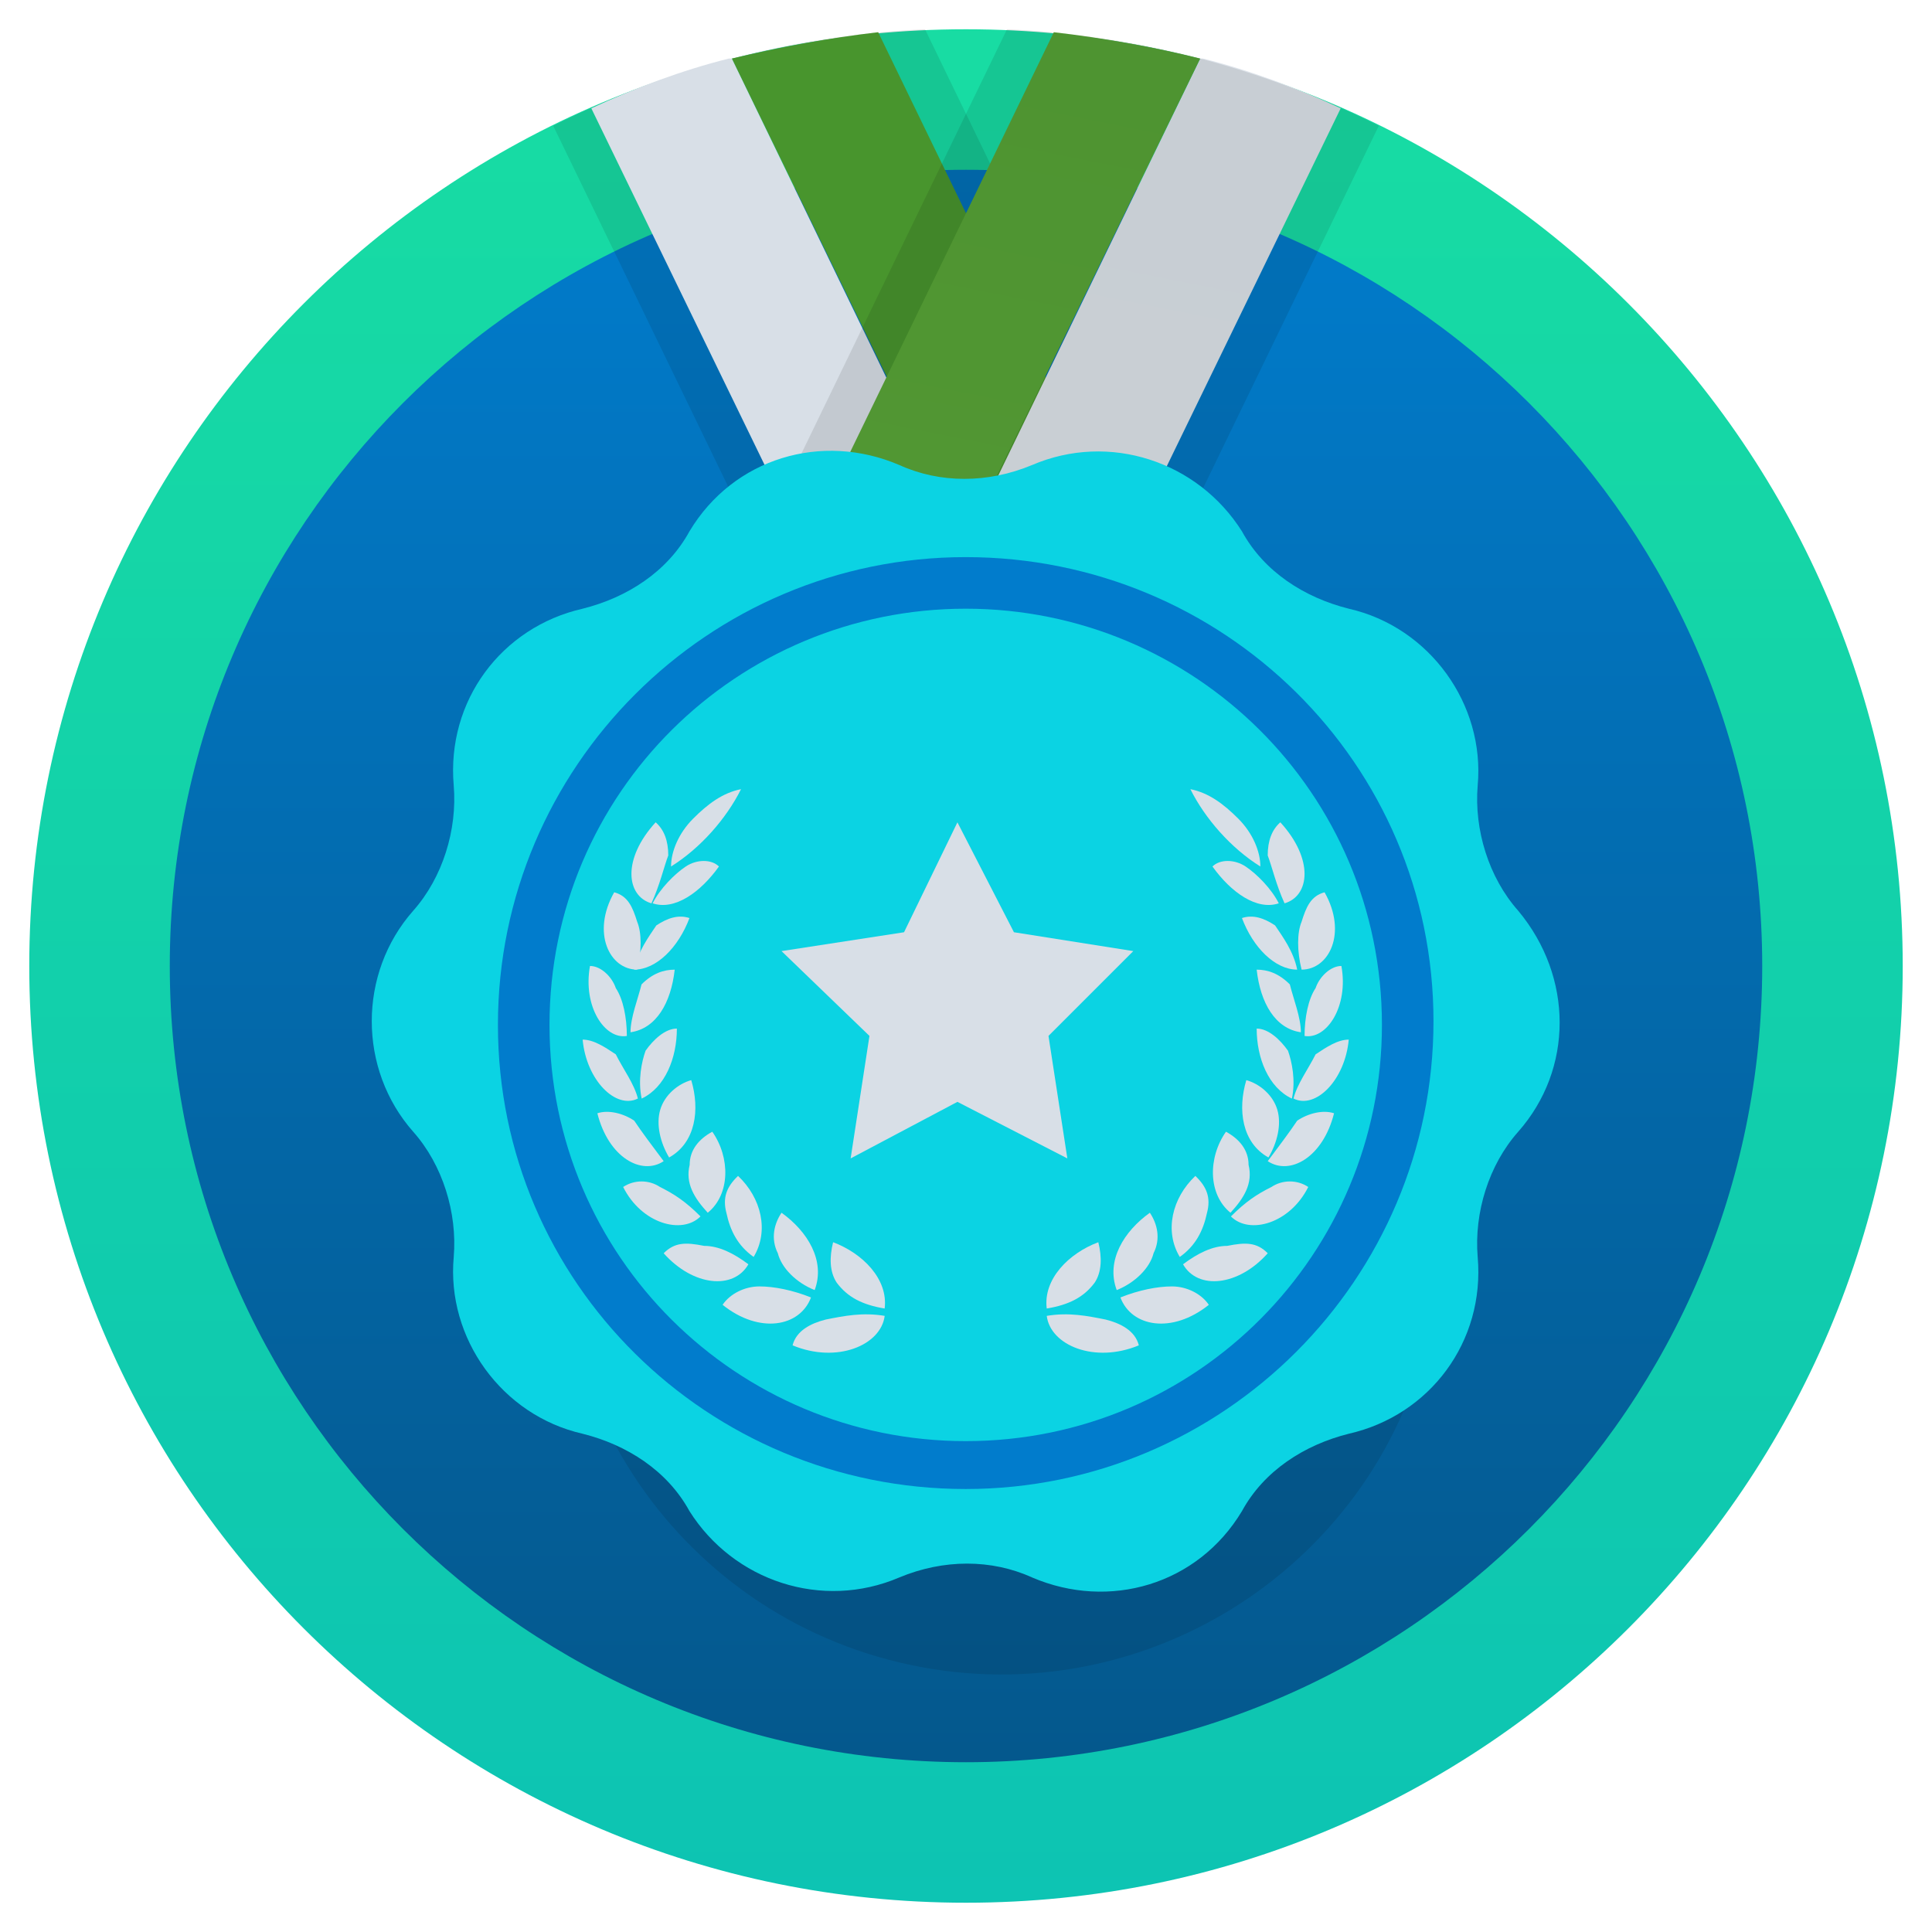 <?xml version="1.0" encoding="utf-8"?>
<svg width="66px" height="66px" viewbox="0 0 66 66" version="1.1" xmlns:xlink="http://www.w3.org/1999/xlink" xmlns="http://www.w3.org/2000/svg">
  <defs>
    <linearGradient x1="0.5" y1="-0.1" x2="0.5" y2="1.761" id="gradient_1">
      <stop offset="0" stop-color="#19DFA1" />
      <stop offset="1" stop-color="#04B1BF" />
    </linearGradient>
    <linearGradient x1="0.5" y1="-0.003" x2="0.5" y2="1.777" id="gradient_2">
      <stop offset="1.0824999E-07" stop-color="#017CCC" />
      <stop offset="1" stop-color="#073C5C" />
    </linearGradient>
    <linearGradient x1="32.939" y1="18.258" x2="30.111" y2="0.876" id="gradient_3">
      <stop offset="0" stop-color="#81CD4F" />
      <stop offset="1" stop-color="#48952D" />
    </linearGradient>
    <linearGradient x1="27.326" y1="17.787" x2="25.423" y2="1.947" id="gradient_4">
      <stop offset="0" stop-color="#EDF1F4" />
      <stop offset="1" stop-color="#D8DFE7" />
    </linearGradient>
    <linearGradient x1="38.414" y1="17.826" x2="40.934" y2="1.832" id="gradient_5">
      <stop offset="0" stop-color="#EDF1F4" />
      <stop offset="1" stop-color="#D8DFE7" />
    </linearGradient>
    <linearGradient x1="33.159" y1="17.981" x2="35.836" y2="0.958" id="gradient_6">
      <stop offset="0" stop-color="#81CD4F" />
      <stop offset="1" stop-color="#48952D" />
    </linearGradient>
    <linearGradient x1="33" y1="25.795" x2="33" y2="56.653" id="gradient_7">
      <stop offset="0" stop-color="#0BD3E3" />
      <stop offset="1" stop-color="#017CCC" />
    </linearGradient>
    <linearGradient x1="33" y1="54.088" x2="33" y2="28.778" id="gradient_8">
      <stop offset="0" stop-color="#0BD3E3" />
      <stop offset="1" stop-color="#017CCC" />
    </linearGradient>
    <path d="M0 0L66 0L66 66L0 66L0 0Z" id="path_1" />
    <clipPath id="mask_1">
      <use xlink:href="#path_1" />
    </clipPath>
  </defs>
  <g id="002-gold-medal">
    <path d="M0 0L66 0L66 66L0 66L0 0Z" id="Background" fill="none" fill-rule="evenodd" stroke="none" />
    <g clip-path="url(#mask_1)">
      <g id="Group" transform="translate(1 1)">
        <path d="M0 32C0 14.327 14.327 0 32 0C49.673 0 64 14.327 64 32C64 49.673 49.673 64 32 64C14.327 64 0 49.673 0 32Z" id="Circle" fill="url(#gradient_1)" fill-rule="evenodd" stroke="none" />
        <path d="M0 27.2C0 12.178 12.178 0 27.2 0C42.222 0 54.4 12.178 54.4 27.2C54.4 42.222 42.222 54.4 27.2 54.4C12.178 54.4 0 42.222 0 27.2Z" transform="translate(4.8 4.8)" id="Circle" fill="url(#gradient_2)" fill-rule="evenodd" stroke="none" />
        <path d="M11.551 29.596C3.49 27.69 -1.5 19.611 0.406 11.551C2.311 3.49 10.39 -1.5 18.451 0.406C26.511 2.311 31.501 10.39 29.596 18.451C27.69 26.511 19.611 31.501 11.551 29.596Z" transform="translate(18.199 26.202)" id="Ellipse" fill="#000000" fill-opacity="0.1" fill-rule="evenodd" stroke="none" />
        <g id="Group" transform="translate(17.9 0)">
          <path d="M6.4 16.5L0 3.3C3.8 1.4 8.1 0.2 12.7 0L20.5 16.1L20.7 16.5L6.4 16.5Z" id="Shape" fill="#000000" fill-opacity="0.1" fill-rule="evenodd" stroke="none" />
          <path d="M5 0L13.1 16.7L7.7 16.7L0 0.9C1.7 0.5 3.3 0.2 5 9.53674e-07L5 0Z" transform="translate(6.1 0.1)" id="Shape" fill="url(#gradient_3)" fill-rule="evenodd" stroke="none" />
          <path d="M4.7 2.38419e-07L4.8 2.38419e-07L12.5 15.9L6.9 15.9L0 1.7C1.5 1 3.1 0.4 4.7 0L4.7 2.38419e-07Z" transform="translate(1.3 1)" id="Shape" fill="url(#gradient_4)" fill-rule="evenodd" stroke="none" />
          <path d="M7.8 2.38419e-07C7.7 2.38419e-07 7.7 2.38419e-07 7.7 2.38419e-07L0 15.9L5.6 15.9L12.5 1.7C11 1 9.4 0.4 7.8 0L7.8 2.38419e-07Z" transform="translate(14.4 1)" id="Shape" fill="url(#gradient_5)" fill-rule="evenodd" stroke="none" />
          <path d="M8.1 0L0 16.7L5.4 16.7L13.1 0.9C11.5 0.5 9.8 0.2 8.1 9.53674e-07L8.1 0Z" transform="translate(9 0.1)" id="Shape" fill="url(#gradient_6)" fill-rule="evenodd" stroke="none" />
          <path d="M14.3 16.5L20.7 3.3C16.9 1.4 12.6 0.2 8 0L0.2 16.1L0 16.5L14.3 16.5Z" transform="translate(7.5 0)" id="Shape" fill="#000000" fill-opacity="0.1" fill-rule="evenodd" stroke="none" />
        </g>
        <g id="Group#1" transform="translate(11.7 14.4)">
          <path d="M39.164 23.262C38.158 24.394 37.654 26.03 37.78 27.54C38.032 30.434 36.144 32.95 33.376 33.579C31.866 33.957 30.482 34.838 29.727 36.222C28.217 38.738 25.197 39.619 22.555 38.487C21.171 37.858 19.535 37.858 18.025 38.487C15.383 39.619 12.363 38.613 10.853 36.222C10.098 34.838 8.714 33.957 7.204 33.579C4.435 32.95 2.548 30.308 2.8 27.54C2.926 26.03 2.422 24.394 1.416 23.262C-0.472 21.122 -0.472 17.851 1.416 15.712C2.422 14.579 2.926 12.944 2.8 11.434C2.548 8.54 4.435 6.023 7.204 5.394C8.714 5.016 10.098 4.136 10.853 2.751C12.363 0.235 15.383 -0.646 18.025 0.487C19.409 1.116 21.045 1.116 22.555 0.487C25.197 -0.646 28.217 0.361 29.727 2.751C30.482 4.136 31.866 5.016 33.376 5.394C36.144 6.023 38.032 8.665 37.78 11.434C37.654 12.944 38.158 14.579 39.164 15.712C41.052 17.977 41.052 21.122 39.164 23.262L39.164 23.262L39.164 23.262Z" id="Shape#3" fill="url(#gradient_7)" fill-rule="evenodd" stroke="none" />
          <path d="M15.98 1.762C23.782 1.762 30.199 8.053 30.199 15.98C30.199 23.782 23.907 30.199 15.98 30.199C8.179 30.199 1.762 23.907 1.762 15.98C1.762 8.053 8.179 1.762 15.98 1.762M15.98 4.79999e-06C7.172 4.79999e-06 0 7.172 0 15.98C0 24.788 7.172 31.835 15.98 31.835C24.788 31.835 31.96 24.662 31.96 15.854C31.96 7.046 24.788 0 15.98 0L15.98 4.79999e-06L15.98 4.79999e-06Z" transform="translate(4.31 3.632)" id="Shape#4" fill="url(#gradient_8)" fill-rule="evenodd" stroke="none" />
          <g id="Group#2" transform="translate(7.204 11.559)">
            <g id="Group#3">
              <g id="Group#4" transform="translate(15.842 0)">
                <g id="Group#5" transform="translate(0 15.477)">
                  <path d="M0 0.052C0.126 1.059 1.636 1.688 3.146 1.059C3.02 0.555 2.517 0.304 2.013 0.178C1.384 0.052 0.755 -0.074 0 0.052L0 0.052L0 0.052Z" transform="translate(0.012 2.464)" id="Shape#5" fill="#D8DFE7" fill-rule="evenodd" stroke="none" />
                  <path d="M0.012 2.265C-0.114 1.258 0.767 0.377 1.774 0C1.899 0.503 1.899 1.007 1.648 1.384C1.27 1.887 0.767 2.139 0.012 2.265L0.012 2.265L0.012 2.265Z" id="Shape#6" fill="#D8DFE7" fill-rule="evenodd" stroke="none" />
                </g>
                <g id="Group#6" transform="translate(2.291 14.47)">
                  <path d="M0 0.377C0.377 1.384 1.762 1.636 3.02 0.629C2.768 0.252 2.265 0 1.762 0C1.258 0 0.629 0.126 0 0.377L0 0.377L0 0.377Z" transform="translate(0.238 2.517)" id="Shape#7" fill="#D8DFE7" fill-rule="evenodd" stroke="none" />
                  <path d="M0.112 2.642C-0.266 1.636 0.363 0.629 1.244 0C1.496 0.377 1.622 0.881 1.37 1.384C1.244 1.887 0.741 2.391 0.112 2.642L0.112 2.642L0.112 2.642Z" id="Shape#8" fill="#D8DFE7" fill-rule="evenodd" stroke="none" />
                </g>
                <g id="Group#7" transform="translate(4.28 13.212)">
                  <path d="M0 0.704C0.503 1.585 1.887 1.459 2.894 0.327C2.517 -0.051 2.139 -0.051 1.51 0.075C1.007 0.075 0.503 0.327 0 0.704L0 0.704L0 0.704Z" transform="translate(0.388 2.315)" id="Shape#9" fill="#D8DFE7" fill-rule="evenodd" stroke="none" />
                  <path d="M0.277 2.768C-0.255 1.887 0.011 0.755 0.809 0C1.208 0.377 1.341 0.755 1.208 1.258C1.075 1.887 0.809 2.391 0.277 2.768L0.277 2.768L0.277 2.768Z" id="Shape#10" fill="#D8DFE7" fill-rule="evenodd" stroke="none" />
                </g>
                <g id="Group#8" transform="translate(5.689 11.702)">
                  <path d="M0 1.195C0.629 1.825 2.013 1.447 2.642 0.189C2.265 -0.063 1.762 -0.063 1.384 0.189C0.881 0.44 0.503 0.692 0 1.195L0 1.195L0 1.195Z" transform="translate(0.615 1.699)" id="Shape#11" fill="#D8DFE7" fill-rule="evenodd" stroke="none" />
                  <path d="M0.6 2.768C-0.172 2.139 -0.172 0.881 0.446 0C0.909 0.252 1.218 0.629 1.218 1.132C1.373 1.762 1.064 2.265 0.6 2.768L0.6 2.768L0.6 2.768Z" id="Shape#12" fill="#D8DFE7" fill-rule="evenodd" stroke="none" />
                </g>
                <g id="Group#9" transform="translate(6.689 9.94)">
                  <path d="M0 1.685C0.755 2.188 1.887 1.559 2.265 0.049C1.887 -0.076 1.384 0.049 1.007 0.301C0.755 0.679 0.377 1.182 0 1.685L0 1.685L0 1.685Z" transform="translate(0.873 1.083)" id="Shape#13" fill="#D8DFE7" fill-rule="evenodd" stroke="none" />
                  <path d="M0.897 2.642C-0.01 2.139 -0.161 1.007 0.141 0C0.595 0.126 1.048 0.503 1.199 1.007C1.35 1.51 1.199 2.139 0.897 2.642L0.897 2.642L0.897 2.642Z" id="Shape#14" fill="#D8DFE7" fill-rule="evenodd" stroke="none" />
                </g>
                <g id="Group#10" transform="translate(7.184 8.179)">
                  <path d="M0 2.013C0.755 2.391 1.762 1.384 1.887 0C1.51 0 1.132 0.252 0.755 0.503C0.503 1.007 0.126 1.51 0 2.013L0 2.013L0 2.013Z" transform="translate(1.258 0.377)" id="Shape#15" fill="#D8DFE7" fill-rule="evenodd" stroke="none" />
                  <path d="M1.203 2.391C0.401 2.013 0 1.007 0 0C0.401 0 0.802 0.377 1.069 0.755C1.203 1.132 1.337 1.762 1.203 2.391L1.203 2.391L1.203 2.391Z" id="Shape#16" fill="#D8DFE7" fill-rule="evenodd" stroke="none" />
                </g>
                <g id="Group#11" transform="translate(7.184 6.04)">
                  <path d="M0 2.391C0.755 2.517 1.51 1.384 1.258 0C0.881 0 0.503 0.377 0.377 0.755C0.126 1.132 0 1.762 0 2.391L0 2.391L0 2.391Z" transform="translate(1.636 0)" id="Shape#17" fill="#D8DFE7" fill-rule="evenodd" stroke="none" />
                  <path d="M1.51 2.139C0.629 2.013 0.126 1.132 0 0C0.377 0 0.755 0.126 1.132 0.503C1.258 1.007 1.51 1.636 1.51 2.139L1.51 2.139L1.51 2.139Z" transform="translate(0 0.126)" id="Shape#18" fill="#D8DFE7" fill-rule="evenodd" stroke="none" />
                </g>
                <g id="Group#12" transform="translate(6.681 3.523)">
                  <path d="M0.118 2.642C1.06 2.642 1.688 1.384 0.903 0C0.432 0.126 0.275 0.503 0.118 1.007C-0.039 1.384 -0.039 2.013 0.118 2.642L0.118 2.642L0.118 2.642Z" transform="translate(1.919 0)" id="Shape#19" fill="#D8DFE7" fill-rule="evenodd" stroke="none" />
                  <path d="M1.887 1.811C1.132 1.811 0.377 1.056 0 0.049C0.377 -0.076 0.755 0.049 1.132 0.301C1.384 0.679 1.762 1.182 1.887 1.811L1.887 1.811L1.887 1.811Z" transform="translate(0 0.831)" id="Shape#20" fill="#D8DFE7" fill-rule="evenodd" stroke="none" />
                </g>
                <g id="Group#13" transform="translate(5.674 1.132)">
                  <path d="M0.575 2.768C1.438 2.517 1.582 1.258 0.431 0C0.144 0.252 0 0.629 0 1.132C0.144 1.51 0.288 2.139 0.575 2.768L0.575 2.768L0.575 2.768Z" transform="translate(1.887 0)" id="Shape#21" fill="#D8DFE7" fill-rule="evenodd" stroke="none" />
                  <path d="M2.265 1.447C1.51 1.699 0.629 1.07 0 0.189C0.252 -0.063 0.755 -0.063 1.132 0.189C1.51 0.44 2.013 0.944 2.265 1.447L2.265 1.447L2.265 1.447Z" transform="translate(0 1.321)" id="Shape#22" fill="#D8DFE7" fill-rule="evenodd" stroke="none" />
                </g>
                <path d="M2.391 2.642C2.391 2.139 2.139 1.51 1.636 1.007C1.132 0.503 0.629 0.126 0 0C0.503 1.007 1.384 2.013 2.391 2.642L2.391 2.642L2.391 2.642Z" transform="translate(4.919 0)" id="Shape#23" fill="#D8DFE7" fill-rule="evenodd" stroke="none" />
              </g>
              <g id="Group#14">
                <g id="Group#15" transform="translate(7.172 15.477)">
                  <path d="M3.146 0.052C3.02 1.059 1.51 1.688 0 1.059C0.126 0.555 0.629 0.304 1.132 0.178C1.762 0.052 2.391 -0.074 3.146 0.052L3.146 0.052L3.146 0.052Z" transform="translate(0 2.464)" id="Shape#24" fill="#D8DFE7" fill-rule="evenodd" stroke="none" />
                  <path d="M1.844 2.265C1.97 1.258 1.089 0.377 0.083 0C-0.043 0.503 -0.043 1.007 0.208 1.384C0.586 1.887 1.089 2.139 1.844 2.265L1.844 2.265L1.844 2.265Z" transform="translate(1.301 0)" id="Shape#25" fill="#D8DFE7" fill-rule="evenodd" stroke="none" />
                </g>
                <g id="Group#16" transform="translate(4.781 14.47)">
                  <path d="M3.02 0.377C2.642 1.384 1.258 1.636 0 0.629C0.252 0.252 0.755 0 1.258 0C1.762 0 2.391 0.126 3.02 0.377L3.02 0.377L3.02 0.377Z" transform="translate(0 2.517)" id="Shape#26" fill="#D8DFE7" fill-rule="evenodd" stroke="none" />
                  <path d="M1.395 2.642C1.773 1.636 1.144 0.629 0.263 0C0.011 0.377 -0.114 0.881 0.137 1.384C0.263 1.887 0.766 2.391 1.395 2.642L1.395 2.642L1.395 2.642Z" transform="translate(1.75 0)" id="Shape#27" fill="#D8DFE7" fill-rule="evenodd" stroke="none" />
                </g>
                <g id="Group#17" transform="translate(2.768 13.212)">
                  <path d="M2.894 0.704C2.391 1.585 1.007 1.459 0 0.327C0.377 -0.051 0.755 -0.051 1.384 0.075C1.887 0.075 2.391 0.327 2.894 0.704L2.894 0.704L2.894 0.704Z" transform="translate(0 2.315)" id="Shape#28" fill="#D8DFE7" fill-rule="evenodd" stroke="none" />
                  <path d="M0.981 2.768C1.514 1.887 1.248 0.755 0.449 0C0.05 0.377 -0.083 0.755 0.05 1.258C0.183 1.887 0.449 2.391 0.981 2.768L0.981 2.768L0.981 2.768Z" transform="translate(2.092 0)" id="Shape#29" fill="#D8DFE7" fill-rule="evenodd" stroke="none" />
                </g>
                <g id="Group#18" transform="translate(1.384 11.702)">
                  <path d="M2.642 1.195C2.013 1.825 0.629 1.447 0 0.189C0.377 -0.063 0.881 -0.063 1.258 0.189C1.762 0.44 2.139 0.692 2.642 1.195L2.642 1.195L2.642 1.195Z" transform="translate(0 1.699)" id="Shape#30" fill="#D8DFE7" fill-rule="evenodd" stroke="none" />
                  <path d="M0.658 2.768C1.43 2.139 1.43 0.881 0.813 0C0.349 0.252 0.04 0.629 0.04 1.132C-0.114 1.762 0.195 2.265 0.658 2.768L0.658 2.768L0.658 2.768Z" transform="translate(2.232 0)" id="Shape#31" fill="#D8DFE7" fill-rule="evenodd" stroke="none" />
                </g>
                <g id="Group#19" transform="translate(0.503 9.94)">
                  <path d="M2.265 1.685C1.51 2.188 0.377 1.559 0 0.049C0.377 -0.076 0.881 0.049 1.258 0.301C1.51 0.679 1.887 1.182 2.265 1.685L2.265 1.685L2.265 1.685Z" transform="translate(0 1.083)" id="Shape#32" fill="#D8DFE7" fill-rule="evenodd" stroke="none" />
                  <path d="M0.361 2.642C1.268 2.139 1.419 1.007 1.117 0C0.664 0.126 0.21 0.503 0.059 1.007C-0.092 1.51 0.059 2.139 0.361 2.642L0.361 2.642L0.361 2.642Z" transform="translate(2.09 0)" id="Shape#33" fill="#D8DFE7" fill-rule="evenodd" stroke="none" />
                </g>
                <g id="Group#20" transform="translate(0 8.179)">
                  <path d="M1.887 2.013C1.132 2.391 0.126 1.384 0 0C0.377 0 0.755 0.252 1.132 0.503C1.384 1.007 1.762 1.51 1.887 2.013L1.887 2.013L1.887 2.013Z" transform="translate(0 0.377)" id="Shape#34" fill="#D8DFE7" fill-rule="evenodd" stroke="none" />
                  <path d="M0.055 2.391C0.857 2.013 1.258 1.007 1.258 0C0.857 0 0.456 0.377 0.189 0.755C0.055 1.132 -0.078 1.762 0.055 2.391L0.055 2.391L0.055 2.391Z" transform="translate(1.961 0)" id="Shape#35" fill="#D8DFE7" fill-rule="evenodd" stroke="none" />
                </g>
                <g id="Group#21" transform="translate(0.202 6.04)">
                  <path d="M1.308 2.391C0.553 2.517 -0.202 1.384 0.049 0C0.427 0 0.804 0.377 0.93 0.755C1.182 1.132 1.308 1.762 1.308 2.391L1.308 2.391L1.308 2.391Z" id="Shape#36" fill="#D8DFE7" fill-rule="evenodd" stroke="none" />
                  <path d="M0 2.139C0.881 2.013 1.384 1.132 1.51 0C1.132 0 0.755 0.126 0.377 0.503C0.252 1.007 2.39999e-06 1.636 2.39999e-06 2.139L0 2.139L0 2.139Z" transform="translate(1.433 0.126)" id="Shape#37" fill="#D8DFE7" fill-rule="evenodd" stroke="none" />
                </g>
                <g id="Group#22" transform="translate(0.722 3.523)">
                  <path d="M1.141 2.642C0.199 2.642 -0.429 1.384 0.356 0C0.827 0.126 0.984 0.503 1.141 1.007C1.298 1.384 1.298 2.013 1.141 2.642L1.141 2.642L1.141 2.642Z" id="Shape#38" fill="#D8DFE7" fill-rule="evenodd" stroke="none" />
                  <path d="M0 1.811C0.755 1.811 1.51 1.056 1.887 0.049C1.51 -0.076 1.132 0.049 0.755 0.301C0.503 0.679 0.126 1.182 0 1.811L0 1.811L0 1.811Z" transform="translate(1.04 0.831)" id="Shape#39" fill="#D8DFE7" fill-rule="evenodd" stroke="none" />
                </g>
                <g id="Group#23" transform="translate(1.667 1.132)">
                  <path d="M0.683 2.768C-0.18 2.517 -0.324 1.258 0.827 0C1.114 0.252 1.258 0.629 1.258 1.132C1.114 1.51 0.971 2.139 0.683 2.768L0.683 2.768L0.683 2.768Z" id="Shape#40" fill="#D8DFE7" fill-rule="evenodd" stroke="none" />
                  <path d="M0 1.447C0.755 1.699 1.636 1.07 2.265 0.189C2.013 -0.063 1.51 -0.063 1.132 0.189C0.755 0.44 0.252 0.944 0 1.447L0 1.447L0 1.447Z" transform="translate(0.724 1.321)" id="Shape#41" fill="#D8DFE7" fill-rule="evenodd" stroke="none" />
                </g>
                <path d="M0 2.642C0 2.139 0.252 1.51 0.755 1.007C1.258 0.503 1.762 0.126 2.391 0C1.887 1.007 1.007 2.013 0 2.642L0 2.642L0 2.642Z" transform="translate(3.02 0)" id="Shape#42" fill="#D8DFE7" fill-rule="evenodd" stroke="none" />
              </g>
            </g>
          </g>
          <g id="Group#24" transform="translate(13.998 12.692)">
            <g id="Group#25">
              <path d="M9.12 7.296L9.764 11.481L6.009 9.549L2.361 11.481L3.004 7.296L0 4.399L4.185 3.755L6.009 0L7.94 3.755L12.017 4.399L9.12 7.296L9.12 7.296L9.12 7.296L9.12 7.296L9.12 7.296Z" id="Shape#43" fill="#D8DFE7" fill-rule="evenodd" stroke="none" />
            </g>
          </g>
        </g>
      </g>
    </g>
  </g>
</svg>